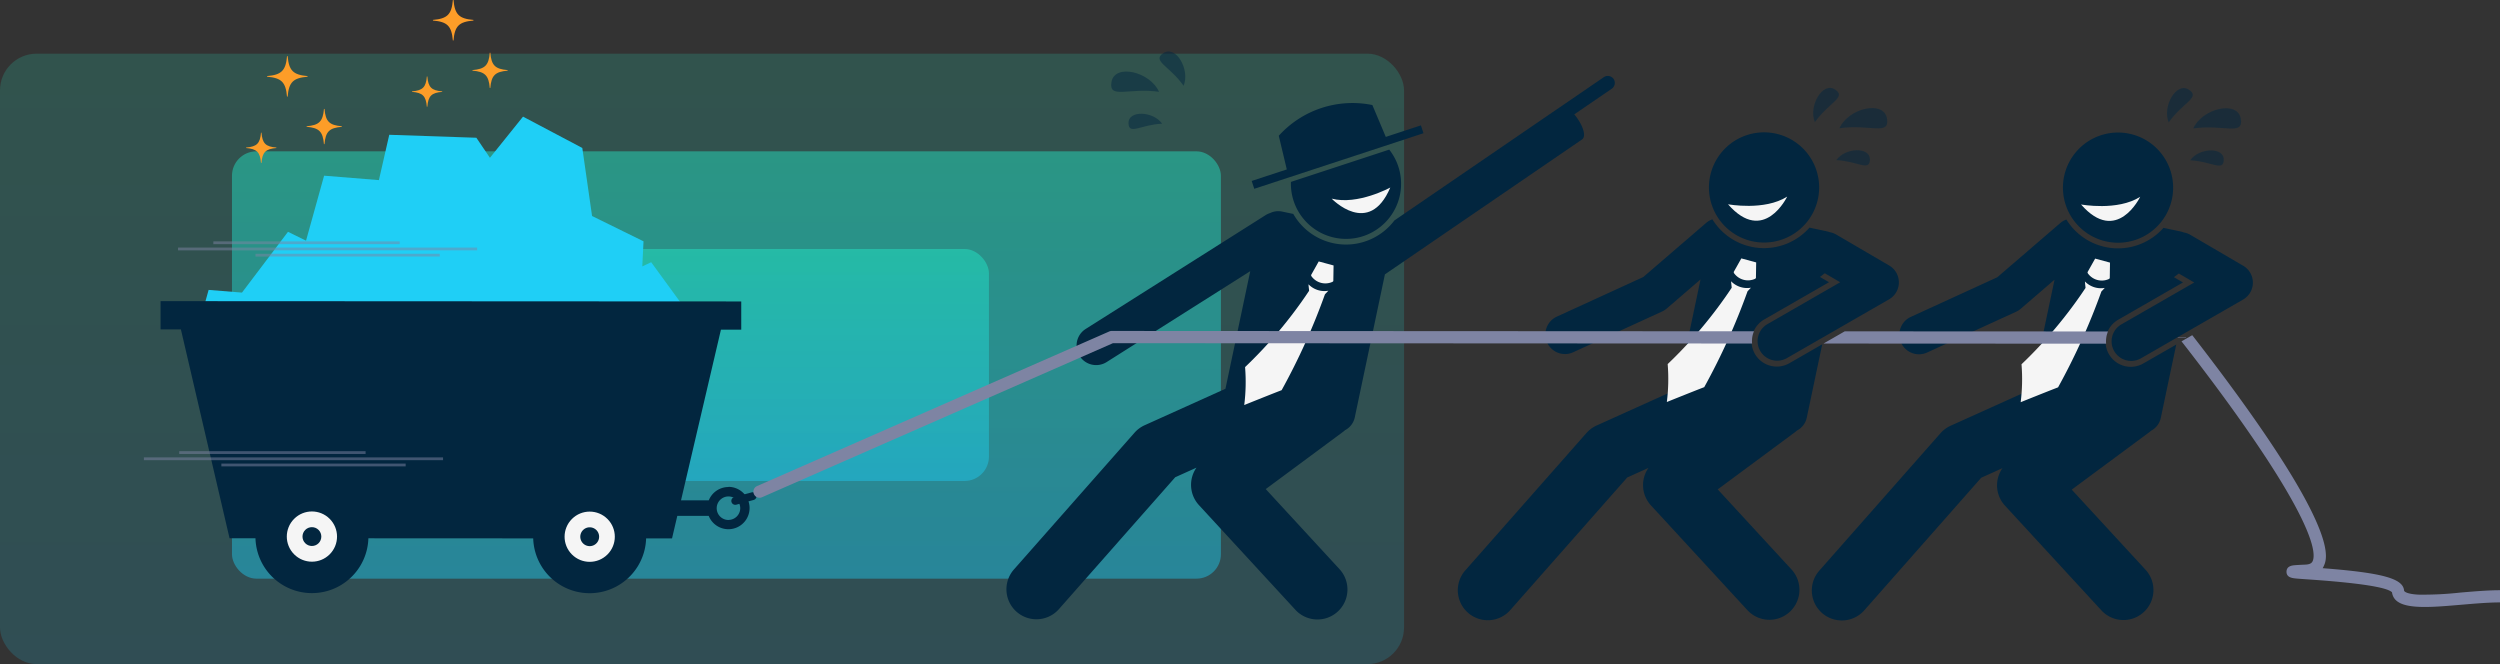 <svg xmlns="http://www.w3.org/2000/svg" xmlns:xlink="http://www.w3.org/1999/xlink" width="204.766" height="54.395" viewBox="0 0 204.766 54.395"><rect x="0" y="0" width="204.766" height="54.395" fill="#333333" stroke="none"/><defs><linearGradient id="a" x1="0.5" x2="0.5" y2="1" gradientUnits="objectBoundingBox"><stop offset="0" stop-color="#22f1cd"/><stop offset="1" stop-color="#1fcff6"/></linearGradient></defs><g transform="translate(-690 -3297.605)"><g transform="translate(187 -462)"><rect width="115" height="50" rx="3" transform="translate(503 3764)" opacity="0.166" fill="url(#a)"/><rect width="81" height="35" rx="2" transform="translate(522 3772)" opacity="0.427" fill="url(#a)"/><rect width="45" height="19" rx="2" transform="translate(539 3780)" opacity="0.427" fill="url(#a)"/></g><g transform="translate(-263.5 -2387.209)"><g transform="translate(1003.52 5712.777)"><path d="M358.114,443.06l-3.85,2.431,2.814,3.348,3.969-.586.712-3.742Z" transform="translate(-354.263 -443.06)" fill="#02263f"/></g><g transform="translate(969.561 5694.365)"><path d="M131.564,317.52l-4.207-5.767-.728.342.1-2.055-4.214-2.072-.8-5.574-4.856-2.566-2.71,3.372-1.111-1.643-7.135-.242-.848,3.712-4.489-.362-1.48,5.323-1.477-.727-3.769,4.979-2.733-.22-1.02,3.67,3.3,2.285,2.711-1.186,1.381,2.071,5.632-1.852,2.692,4.037,6.076-2,4.317,2.992,2.993-3.411,2.751,1.906,1.283-.562,4.5.043Z" transform="translate(-90.082 -299.826)" fill="#1fcff6"/></g><g transform="translate(973.657 5689.414)"><g transform="translate(4.956 4.321)"><path d="M161.924,294.924h.046c.085,1.027.392,1.335,1.419,1.421v.046c-1.027.085-1.334.392-1.421,1.419h-.046c-.085-1.027-.392-1.335-1.419-1.421v-.046C161.531,296.258,161.838,295.951,161.924,294.924Z" transform="translate(-160.503 -294.924)" fill="#fd9d28"/></g><g transform="translate(0 6.265)"><path d="M123.167,310.043h.04c.073.882.337,1.146,1.219,1.22v.04c-.882.073-1.146.336-1.22,1.219h-.04c-.073-.882-.336-1.146-1.219-1.22v-.04C122.83,311.189,123.093,310.925,123.167,310.043Z" transform="translate(-121.947 -310.043)" fill="#fd9d28"/></g><g transform="translate(1.719)"><path d="M136.953,261.307h.053c.1,1.18.45,1.533,1.63,1.631v.053c-1.18.1-1.533.45-1.631,1.63h-.053c-.1-1.18-.45-1.533-1.63-1.631v-.053C136.5,262.839,136.854,262.487,136.953,261.307Z" transform="translate(-135.321 -261.307)" fill="#fd9d28"/></g></g><g transform="translate(966.652 5709.474)"><g transform="translate(0 0)"><path d="M113.963,432.6a1.735,1.735,0,0,0-1.612,1.092h-2.274l3.27-13.978h1.664V417.4l-47.561-.025v2.314h1.664L73.1,436.8h2.123a4.626,4.626,0,0,0,9.248,0l13.5.007a4.626,4.626,0,0,0,9.248,0h2.123l.431-1.844h2.574a1.735,1.735,0,1,0,1.612-2.377Zm0,2.7a.964.964,0,1,1,.965-.964A.965.965,0,0,1,113.962,435.295Z" transform="translate(-67.45 -417.37)" fill="#02263f"/></g></g><g transform="translate(1013.405 5725.134)"><path d="M431.48,540.224a.321.321,0,0,1-.084-.632l1.414-.385a.321.321,0,1,1,.169.62l-1.414.385A.321.321,0,0,1,431.48,540.224Z" transform="translate(-431.158 -539.196)" fill="#02263f"/></g><g transform="translate(1102.009 5692.011)" opacity="0.5"><g transform="translate(2.149 1.651)"><path d="M876.41,393.552c2.48-.362,4.147.644,3.9-.8C880.044,391.212,877.138,391.907,876.41,393.552Z" transform="translate(-876.41 -391.893)" fill="#02263f"/></g><g transform="translate(0 0)"><path d="M865.834,386.475c1.144-1.623,2.631-2.033,1.664-2.679C866.471,383.11,865.285,385.159,865.834,386.475Z" transform="translate(-865.695 -383.66)" fill="#02263f"/></g><g transform="translate(1.894 5.106)"><path d="M875.136,409.935c1.735.072,2.741.97,2.757-.047C877.911,408.807,875.843,408.907,875.136,409.935Z" transform="translate(-875.136 -409.12)" fill="#02263f"/></g></g><g transform="translate(1130.99 5692.027)" opacity="0.5"><g transform="translate(2.149 1.651)"><path d="M1020.91,393.629c2.48-.362,4.147.644,3.9-.8C1024.544,391.289,1021.638,391.984,1020.91,393.629Z" transform="translate(-1020.91 -391.97)" fill="#02263f"/></g><g transform="translate(0 0)"><path d="M1010.334,386.552c1.144-1.623,2.631-2.032,1.664-2.678C1010.97,383.187,1009.785,385.236,1010.334,386.552Z" transform="translate(-1010.195 -383.737)" fill="#02263f"/></g><g transform="translate(1.894 5.106)"><path d="M1019.636,410.011c1.735.072,2.741.97,2.757-.047C1022.41,408.884,1020.342,408.984,1019.636,410.011Z" transform="translate(-1019.636 -409.197)" fill="#02263f"/></g></g><g transform="translate(987.242 5684.814)"><g transform="translate(4.956 4.321)"><path d="M267.6,259.147h.046c.085,1.027.392,1.335,1.419,1.421v.046c-1.027.085-1.335.392-1.421,1.419H267.6c-.085-1.027-.392-1.335-1.419-1.421v-.046C267.21,260.481,267.517,260.174,267.6,259.147Z" transform="translate(-266.183 -259.147)" fill="#fd9d28"/></g><g transform="translate(0 6.265)"><path d="M228.846,274.265h.04c.073.882.337,1.146,1.219,1.22v.04c-.883.073-1.146.336-1.22,1.219h-.04c-.073-.883-.336-1.146-1.219-1.22v-.04C228.509,275.411,228.772,275.147,228.846,274.265Z" transform="translate(-227.626 -274.265)" fill="#fd9d28"/></g><g transform="translate(1.719 0)"><path d="M242.633,225.53h.053c.1,1.18.45,1.533,1.63,1.631v.053c-1.18.1-1.533.45-1.631,1.63h-.053c-.1-1.18-.45-1.533-1.63-1.631v-.053C242.181,227.062,242.534,226.71,242.633,225.53Z" transform="translate(-241.001 -225.53)" fill="#fd9d28"/></g></g><g transform="translate(1044.512 5689.026)" opacity="0.5"><g transform="translate(0 1.648)"><path d="M582.94,378.651c-2.479-.365-4.148.639-3.9-.807C579.308,376.307,582.214,377,582.94,378.651Z" transform="translate(-579.017 -376.989)" fill="#02263f"/></g><g transform="translate(3.959 0)"><path d="M600.732,371.59c-1.143-1.624-2.629-2.035-1.662-2.68C600.1,368.224,601.282,370.275,600.732,371.59Z" transform="translate(-598.758 -368.773)" fill="#02263f"/></g><g transform="translate(1.418 5.104)"><path d="M588.845,395.039c-1.735.07-2.742.967-2.757-.05C586.071,393.908,588.139,394.011,588.845,395.039Z" transform="translate(-586.088 -394.222)" fill="#02263f"/></g></g><g transform="translate(965.287 5721.769)" opacity="0.5"><g transform="translate(6.345 1.016)"><rect width="15.094" height="0.228" fill="#7e84a3"/></g><g transform="translate(2.892 0)"><rect width="15.265" height="0.228" fill="#7e84a3"/></g><g transform="translate(0 0.508)"><rect width="24.502" height="0.228" fill="#7e84a3"/></g></g><g transform="translate(1035.909 5691.032)"><path d="M585.883,379.026a.576.576,0,0,0-.8-.15l-3.585,2.454-.015.008-13.554,9.276a4.97,4.97,0,0,1-8.282-.535l-.91-.192a1.541,1.541,0,0,0-.99.121,1.6,1.6,0,0,0-.369.171L542.644,399.5a1.6,1.6,0,1,0,1.716,2.712l11.762-7.445-2.03,9.632-6.618,2.987a2.457,2.457,0,0,0-.832.614l-9.9,11.226a2.457,2.457,0,0,0,3.685,3.25l9.551-10.83,1.741-.786a2.454,2.454,0,0,0,.205,3.073l7.918,8.595a2.457,2.457,0,0,0,3.614-3.329l-6.065-6.583,6.329-4.686c.058-.043.112-.089.165-.136a1.548,1.548,0,0,0,.8-1.054l2.468-11.712,16.14-11.046c.435-.3-.03-1.355-.632-2.057l3.07-2.1A.576.576,0,0,0,585.883,379.026Z" transform="translate(-536.128 -378.775)" fill="#02263f"/><path d="M658.34,415.962a4.516,4.516,0,0,0,2.133-7.087l-8.052,2.644a4.516,4.516,0,0,0,5.919,4.443Z" transform="translate(-629.095 -402.838)" fill="#02263f"/><path d="M650.462,392.187l-.211-.643-2.876.944-1.1-2.61a8.141,8.141,0,0,0-7.665,2.517l.657,2.757-2.875.944.211.643Z" transform="translate(-616.279 -387.493)" fill="#02263f"/></g><g transform="translate(968.083 5704.584)" opacity="0.5"><g transform="translate(6.345 1.016)"><rect width="15.094" height="0.228" fill="#7e84a3"/></g><g transform="translate(2.892 0)"><rect width="15.265" height="0.228" fill="#7e84a3"/></g><g transform="translate(0 0.508)"><rect width="24.502" height="0.228" fill="#7e84a3"/></g></g><g transform="translate(976.139 5725.854)"><circle cx="2.057" cy="2.057" r="2.057" transform="translate(0 2.909) rotate(-45)" fill="#f5f5f5"/></g><g transform="translate(977.957 5727.672)"><circle cx="0.771" cy="0.771" r="0.771" transform="translate(0 1.091) rotate(-45)" fill="#02263f"/></g><g transform="translate(998.891 5725.866)"><circle cx="2.057" cy="2.057" r="2.057" transform="translate(0 2.909) rotate(-45)" fill="#f5f5f5"/></g><g transform="translate(1001.029 5728.003)"><path d="M335.651,563.059a.771.771,0,1,1,.772-.771A.772.772,0,0,1,335.651,563.059Z" transform="translate(-334.88 -561.516)" fill="#02263f"/></g><path d="M892.44,449.2a2.066,2.066,0,1,1-2.06-3.581l5.272-3.033-.742-.434.4-.3,1.26.737-5.962,3.43a1.6,1.6,0,1,0,1.6,2.781l8.36-4.809a1.6,1.6,0,0,0,.01-2.776l-2.477-1.449-1.842-1.077a1.6,1.6,0,0,0-.548-.2,1.545,1.545,0,0,0-.246-.075l-1.411-.3a4.969,4.969,0,0,1-7.953-.682,1.6,1.6,0,0,0-.514.3l-5.146,4.429-7.082,3.244a1.6,1.6,0,1,0,1.337,2.918l7.289-3.339a1.608,1.608,0,0,0,.378-.243l2.768-2.382-1.891,8.974-6.618,2.987a2.458,2.458,0,0,0-.832.614l-9.9,11.226a2.457,2.457,0,1,0,3.685,3.25l9.551-10.83,1.741-.786a2.454,2.454,0,0,0,.205,3.073l7.918,8.6a2.457,2.457,0,0,0,3.614-3.329l-6.065-6.583,6.329-4.686c.058-.043.112-.089.166-.136a1.548,1.548,0,0,0,.8-1.054l1.266-6.006Z" transform="translate(236.649 5265.363)" fill="#02263f"/><path d="M973.421,410.759a4.513,4.513,0,1,0-5.555-3.143A4.513,4.513,0,0,0,973.421,410.759Z" transform="translate(154.766 5293.772)" fill="#02263f"/><path d="M747.873,449.119a2.066,2.066,0,1,1-2.06-3.581l5.272-3.033-.742-.434.4-.3,1.26.737-5.962,3.43a1.6,1.6,0,1,0,1.6,2.781L756,443.91a1.6,1.6,0,0,0,.01-2.776l-2.477-1.449-1.842-1.077a1.6,1.6,0,0,0-.548-.2,1.554,1.554,0,0,0-.246-.075l-1.411-.3a4.968,4.968,0,0,1-7.953-.682,1.6,1.6,0,0,0-.514.3l-5.145,4.429-7.083,3.244a1.6,1.6,0,1,0,1.337,2.918l7.289-3.339a1.592,1.592,0,0,0,.378-.243l2.768-2.382-1.891,8.974-6.618,2.987a2.456,2.456,0,0,0-.832.614l-9.9,11.226a2.457,2.457,0,1,0,3.685,3.25l9.551-10.83,1.741-.786a2.454,2.454,0,0,0,.205,3.072l7.918,8.6a2.457,2.457,0,0,0,3.614-3.329l-6.065-6.583,6.329-4.686c.058-.043.112-.089.165-.136a1.548,1.548,0,0,0,.8-1.055l1.266-6.006Z" transform="translate(352.221 5265.425)" fill="#02263f"/><path d="M828.854,410.683a4.513,4.513,0,1,0-5.554-3.143A4.513,4.513,0,0,0,828.854,410.683Z" transform="translate(270.338 5293.833)" fill="#02263f"/><g transform="translate(1062.574 5700.173)"><path d="M673.874,424.352s-2.663,1.461-4.8.912C669.074,425.264,672.131,428.461,673.874,424.352Z" transform="translate(-669.074 -424.352)" fill="#f5f5f5"/></g><g transform="translate(1055.411 5706.229)"><g transform="translate(5.473)"><path d="M662.409,456.214l.066-.061.02-1.282-.608-.164-.608-.164-.628,1.118.027.086a1.4,1.4,0,0,0,1.731.466Z" transform="translate(-660.651 -454.544)" fill="#f5f5f5"/></g><g transform="translate(0 1.872)"><path d="M638.628,463.88c0,.108.045.424.048.531a36.668,36.668,0,0,1-5.243,6.25,15.138,15.138,0,0,1-.069,3.107s2.037-.823,3.063-1.217a53.6,53.6,0,0,0,3.548-7.853q.141-.143.278-.293A1.817,1.817,0,0,1,638.628,463.88Z" transform="translate(-633.364 -463.88)" fill="#f5f5f5"/></g></g><g transform="translate(1090.025 5705.979)"><g transform="translate(5.473)"><path d="M834.989,454.972l.066-.06.02-1.282-.608-.164-.608-.164-.628,1.118.027.086a1.4,1.4,0,0,0,1.731.466Z" transform="translate(-833.231 -453.302)" fill="#f5f5f5"/></g><g transform="translate(0 1.873)"><path d="M811.209,462.639c0,.107.045.424.048.531a36.66,36.66,0,0,1-5.243,6.251,15.14,15.14,0,0,1-.069,3.107s2.037-.823,3.063-1.217a53.61,53.61,0,0,0,3.548-7.853q.141-.143.278-.293A1.818,1.818,0,0,1,811.209,462.639Z" transform="translate(-805.945 -462.639)" fill="#f5f5f5"/></g></g><g transform="translate(1119.006 5705.995)"><g transform="translate(5.473)"><path d="M979.489,455.049l.066-.06.019-1.282-.608-.164-.608-.164-.628,1.118.027.086a1.4,1.4,0,0,0,1.731.466Z" transform="translate(-977.731 -453.379)" fill="#f5f5f5"/></g><g transform="translate(0 1.872)"><path d="M955.709,462.715c0,.108.045.424.048.532a36.679,36.679,0,0,1-5.243,6.251,15.135,15.135,0,0,1-.069,3.107s2.037-.822,3.063-1.217a53.593,53.593,0,0,0,3.548-7.852q.141-.143.278-.293A1.817,1.817,0,0,1,955.709,462.715Z" transform="translate(-950.445 -462.715)" fill="#f5f5f5"/></g></g><g transform="translate(1095.036 5700.917)"><path d="M830.927,428.69s2.986.559,4.846-.628C835.773,428.062,833.863,432.052,830.927,428.69Z" transform="translate(-830.927 -428.062)" fill="#f5f5f5"/></g><g transform="translate(1123.95 5700.933)"><path d="M975.094,428.767s2.986.559,4.846-.628C979.939,428.139,978.03,432.129,975.094,428.767Z" transform="translate(-975.094 -428.139)" fill="#f5f5f5"/></g><g transform="translate(1015.206 5711.922)"><path d="M1172.814,513.7c-1,0-2.147.1-3.258.194a27.392,27.392,0,0,1-3.431.167c-.9-.049-1.152-.236-1.161-.338-.085-.976-1.737-1.445-6.668-1.828a1.539,1.539,0,0,0,.092-.175c.266-.592,1.075-2.395-5.675-12.037-1.851-2.645-3.777-5.172-5.1-6.873l-.878.505c1.321,1.691,3.279,4.255,5.161,6.944,5.8,8.282,5.835,10.488,5.582,11.052-.036.081-.122.271-.584.291-.388.017-.664.032-.844.046-.231.019-.71.057-.716.534s.473.531.823.562c.235.021.572.044.975.072,4.142.285,6.443.64,6.844,1.055.124.945,1.184,1.2,2.688,1.2.876,0,1.9-.088,2.983-.181s2.216-.191,3.172-.191h.007v-1Z" transform="translate(-1029.761 -492.465)" fill="#7e84a3"/><path d="M1015.188,483.168h-.656l-.053.03h.7A.065.065,0,0,1,1015.188,483.168Z" transform="translate(-897.835 -482.629)" fill="#7e84a3"/><path d="M514.769,483.225a2.1,2.1,0,0,1,.094-.266l-52.608-.028h0a.5.5,0,0,0-.2.042l-28.846,12.662a.5.5,0,1,0,.4.918l28.749-12.62,52.35.028A2.067,2.067,0,0,1,514.769,483.225Z" transform="translate(-432.906 -482.932)" fill="#7e84a3"/><path d="M893.217,483.1l-21.563-.011-1.741,1,23.15.012A2.077,2.077,0,0,1,893.217,483.1Z" transform="translate(-782.264 -483.059)" fill="#7e84a3"/></g></g></g></svg>